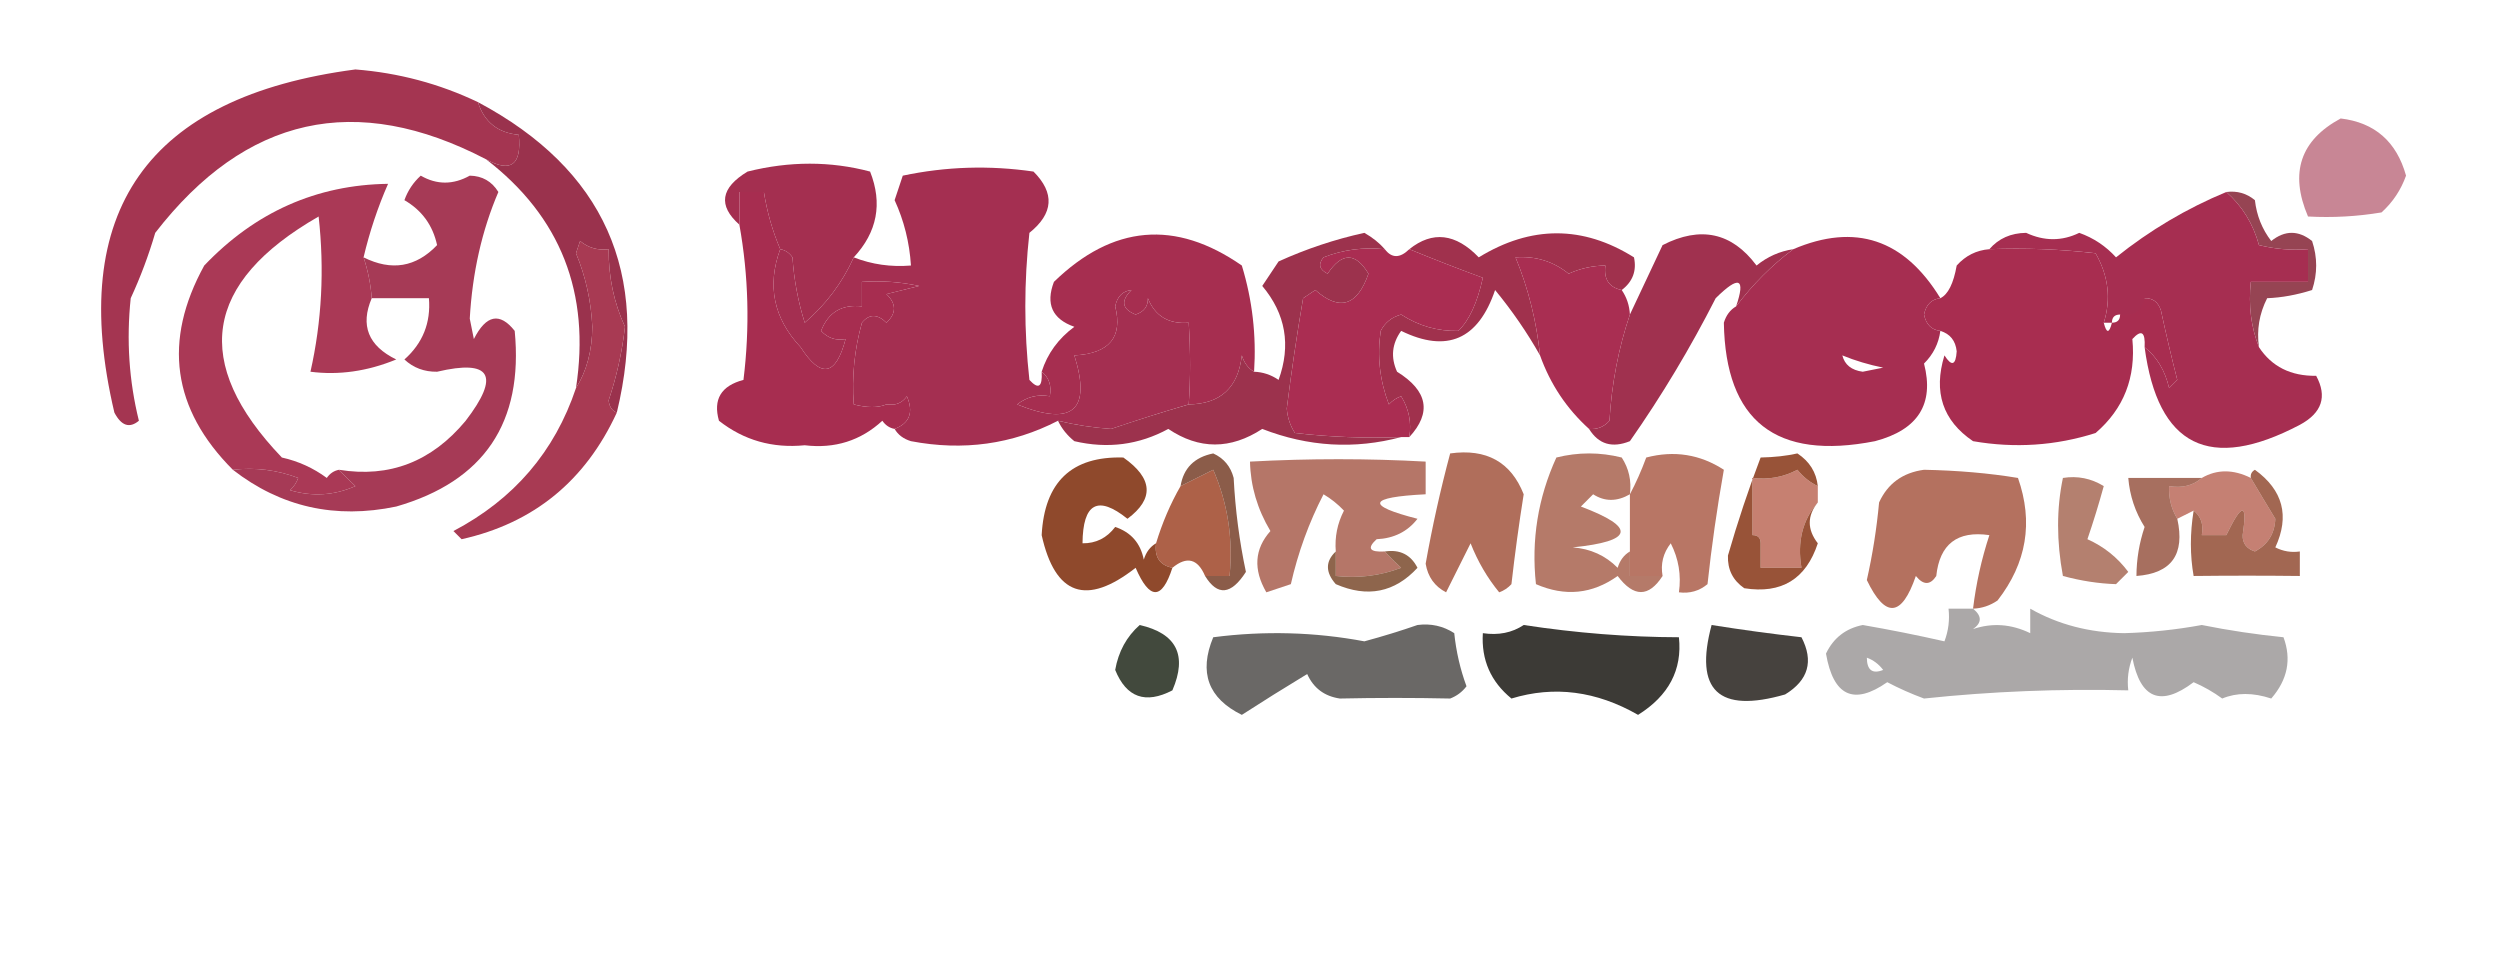 <svg xmlns="http://www.w3.org/2000/svg" xmlns:xlink="http://www.w3.org/1999/xlink" width="306px" height="119px" style="shape-rendering:geometricPrecision; text-rendering:geometricPrecision; image-rendering:optimizeQuality; fill-rule:evenodd; clip-rule:evenodd"><g><path style="opacity:0.973" fill="#a2314d" d="M 58.5,12.5 C 59.265,14.929 60.931,16.262 63.5,16.5C 63.87,20.186 62.537,21.186 59.5,19.5C 43.57,11.199 30.07,14.199 19,28.5C 18.197,31.244 17.197,33.911 16,36.5C 15.461,41.625 15.794,46.625 17,51.5C 15.852,52.458 14.852,52.125 14,50.5C 8.185,25.854 18.018,11.854 43.5,8.5C 48.79,8.917 53.79,10.251 58.5,12.5 Z"></path></g><g><path style="opacity:0.584" fill="#a1314b" d="M 286.5,14.5 C 290.673,15.001 293.34,17.334 294.5,21.5C 293.872,23.258 292.872,24.758 291.5,26C 288.518,26.498 285.518,26.665 282.5,26.5C 280.222,21.165 281.556,17.165 286.5,14.5 Z"></path></g><g><path style="opacity:1" fill="#a42f50" d="M 104.5,31.5 C 103.103,34.594 101.103,37.26 98.5,39.5C 97.682,36.893 97.182,34.226 97,31.5C 96.617,30.944 96.117,30.611 95.5,30.5C 94.551,28.263 93.884,25.929 93.5,23.5C 92.5,23.5 91.5,23.5 90.5,23.5C 90.5,24.833 90.5,26.167 90.5,27.5C 87.861,25.162 88.194,22.995 91.5,21C 96.649,19.713 101.649,19.713 106.5,21C 108.043,24.907 107.376,28.407 104.5,31.5 Z"></path></g><g><path style="opacity:0.994" fill="#9a324d" d="M 58.5,12.5 C 73.95,20.736 79.616,33.403 75.5,50.5C 74.903,50.265 74.57,49.765 74.5,49C 75.483,46.07 76.149,43.07 76.5,40C 75.141,37.042 74.474,33.876 74.5,30.5C 73.178,30.67 72.011,30.337 71,29.5C 70.833,30 70.667,30.5 70.5,31C 71.683,33.846 72.349,36.846 72.5,40C 72.475,42.929 71.809,45.429 70.5,47.5C 72.293,35.857 68.627,26.524 59.5,19.5C 62.537,21.186 63.87,20.186 63.5,16.5C 60.931,16.262 59.265,14.929 58.5,12.5 Z"></path></g><g><path style="opacity:0.941" fill="#a52d4c" d="M 44.5,31.5 C 45.038,33.117 45.371,34.784 45.5,36.5C 44.073,39.831 45.073,42.331 48.5,44C 44.968,45.449 41.468,45.949 38,45.5C 39.389,39.33 39.722,32.997 39,26.5C 24.912,34.583 23.412,44.416 34.5,56C 36.519,56.45 38.352,57.283 40,58.5C 40.383,57.944 40.883,57.611 41.5,57.5C 42.091,58.151 42.757,58.818 43.5,59.5C 40.894,60.652 38.227,60.818 35.5,60C 35.957,59.586 36.291,59.086 36.5,58.5C 33.913,57.52 31.247,57.187 28.5,57.5C 21.083,50.07 19.916,41.736 25,32.5C 31.241,25.956 38.741,22.622 47.5,22.5C 46.241,25.366 45.241,28.366 44.5,31.5 Z"></path></g><g><path style="opacity:1" fill="#a42f51" d="M 127.5,45.5 C 128.404,46.209 128.737,47.209 128.5,48.5C 127.022,48.238 125.689,48.571 124.5,49.5C 131.284,52.247 133.618,50.247 131.5,43.5C 135.781,43.276 137.448,41.276 136.5,37.5C 136.747,36.287 137.414,35.62 138.5,35.5C 137.15,36.824 137.317,37.824 139,38.5C 140.03,38.164 140.53,37.497 140.5,36.5C 141.374,38.69 143.041,39.69 145.5,39.5C 145.72,43.044 145.72,46.378 145.5,49.5C 142.346,50.416 139.179,51.416 136,52.5C 133.784,52.347 131.617,52.014 129.5,51.5C 123.897,54.386 117.897,55.22 111.5,54C 110.584,53.722 109.918,53.222 109.5,52.5C 111.344,51.796 111.844,50.463 111,48.5C 110.617,49.056 110.117,49.389 109.5,49.5C 110.929,46.692 111.595,43.692 111.5,40.5C 106.325,39.507 104.491,41.507 106,46.5C 107.045,47.373 107.878,48.373 108.5,49.5C 107.472,49.926 106.139,49.926 104.5,49.5C 104.249,46.091 104.583,42.758 105.5,39.5C 106.391,38.41 107.391,38.41 108.5,39.5C 109.731,38.349 109.731,37.183 108.5,36C 109.833,35.667 111.167,35.333 112.5,35C 110.19,34.503 107.857,34.337 105.5,34.5C 105.5,35.5 105.5,36.5 105.5,37.5C 103.042,37.227 101.375,38.227 100.5,40.5C 101.325,41.386 102.325,41.719 103.5,41.5C 102.314,46.02 100.48,46.353 98,42.5C 94.689,38.958 93.856,34.958 95.5,30.5C 96.117,30.611 96.617,30.944 97,31.5C 97.182,34.226 97.682,36.893 98.5,39.5C 101.103,37.26 103.103,34.594 104.5,31.5C 106.717,32.369 109.05,32.702 111.5,32.5C 111.322,29.678 110.655,27.012 109.5,24.5C 109.833,23.5 110.167,22.5 110.5,21.5C 115.78,20.382 121.113,20.215 126.5,21C 129.12,23.625 128.954,26.125 126,28.5C 125.333,34.5 125.333,40.5 126,46.5C 127.107,47.712 127.607,47.379 127.5,45.5 Z M 109.5,49.5 C 109.167,49.5 108.833,49.5 108.5,49.5C 107.878,48.373 107.045,47.373 106,46.5C 104.491,41.507 106.325,39.507 111.5,40.5C 111.595,43.692 110.929,46.692 109.5,49.5 Z"></path></g><g><path style="opacity:0.931" fill="#8f3747" d="M 272.5,23.5 C 273.822,23.33 274.989,23.663 276,24.5C 276.216,26.384 276.883,28.051 278,29.5C 279.667,28.167 281.333,28.167 283,29.5C 283.667,31.5 283.667,33.5 283,35.5C 281.111,36.097 279.278,36.431 277.5,36.5C 276.534,38.396 276.201,40.396 276.5,42.5C 275.527,40.052 275.194,37.385 275.5,34.5C 277.833,34.5 280.167,34.5 282.5,34.5C 282.5,33.167 282.5,31.833 282.5,30.5C 280.473,30.662 278.473,30.495 276.5,30C 275.781,27.383 274.447,25.216 272.5,23.5 Z"></path></g><g><path style="opacity:1" fill="#a0314d" d="M 198.5,35.5 C 196.952,35.179 196.285,34.179 196.5,32.5C 194.94,32.519 193.44,32.852 192,33.5C 190.121,31.987 187.954,31.32 185.5,31.5C 187.071,35.324 188.071,39.324 188.5,43.5C 186.936,40.726 185.103,38.059 183,35.5C 180.94,41.569 177.106,43.236 171.5,40.5C 170.369,42.075 170.202,43.741 171,45.5C 174.763,47.836 175.263,50.503 172.5,53.5C 172.785,51.712 172.452,50.045 171.5,48.5C 170.914,48.709 170.414,49.043 170,49.5C 168.876,46.558 168.542,43.558 169,40.5C 169.519,39.484 170.353,38.818 171.5,38.5C 173.646,39.894 175.979,40.56 178.5,40.5C 179.831,39.213 180.831,37.047 181.5,34C 178.375,32.849 175.375,31.682 172.5,30.5C 175.34,28.231 178.174,28.565 181,31.5C 187.401,27.577 193.734,27.577 200,31.5C 200.348,33.14 199.848,34.473 198.5,35.5 Z"></path></g><g><path style="opacity:0.997" fill="#a82d50" d="M 243.5,30.5 C 247.846,30.334 252.179,30.501 256.5,31C 258.08,33.777 258.414,36.611 257.5,39.5C 257.833,40.833 258.167,40.833 258.5,39.5C 259.167,39.5 259.5,39.167 259.5,38.5C 261.179,38.715 262.179,38.048 262.5,36.5C 263.497,36.47 264.164,36.97 264.5,38C 265.114,40.854 265.781,43.688 266.5,46.5C 266.167,46.833 265.833,47.167 265.5,47.5C 264.999,45.345 263.999,43.678 262.5,42.5C 262.607,40.621 262.107,40.288 261,41.5C 261.454,46.198 259.954,50.031 256.5,53C 251.618,54.555 246.618,54.888 241.5,54C 237.788,51.487 236.622,47.987 238,43.5C 238.889,44.888 239.389,44.721 239.5,43C 239.361,41.699 238.695,40.866 237.5,40.5C 236.414,40.38 235.747,39.713 235.5,38.5C 235.747,37.287 236.414,36.62 237.5,36.5C 238.442,36.04 239.109,34.706 239.5,32.5C 240.577,31.295 241.91,30.628 243.5,30.5 Z M 262.5,36.5 C 262.179,38.048 261.179,38.715 259.5,38.5C 259.973,37.094 260.973,36.427 262.5,36.5 Z"></path></g><g><path style="opacity:0.999" fill="#a62e50" d="M 153.5,45.5 C 152.778,45.083 152.278,44.416 152,43.5C 151.557,47.445 149.39,49.445 145.5,49.5C 145.72,46.378 145.72,43.044 145.5,39.5C 143.041,39.69 141.374,38.69 140.5,36.5C 140.158,35.662 139.492,35.328 138.5,35.5C 137.414,35.62 136.747,36.287 136.5,37.5C 137.448,41.276 135.781,43.276 131.5,43.5C 133.618,50.247 131.284,52.247 124.5,49.5C 125.689,48.571 127.022,48.238 128.5,48.5C 128.737,47.209 128.404,46.209 127.5,45.5C 128.203,43.284 129.536,41.451 131.5,40C 128.8,39.051 127.967,37.218 129,34.5C 136.198,27.516 143.865,26.849 152,32.5C 153.29,36.73 153.79,41.064 153.5,45.5 Z M 138.5,35.5 C 139.492,35.328 140.158,35.662 140.5,36.5C 140.53,37.497 140.03,38.164 139,38.5C 137.317,37.824 137.15,36.824 138.5,35.5 Z"></path></g><g><path style="opacity:0.999" fill="#aa2d52" d="M 169.5,30.5 C 170.348,31.625 171.348,31.625 172.5,30.5C 175.375,31.682 178.375,32.849 181.5,34C 180.831,37.047 179.831,39.213 178.5,40.5C 175.979,40.56 173.646,39.894 171.5,38.5C 170.353,38.818 169.519,39.484 169,40.5C 168.542,43.558 168.876,46.558 170,49.5C 170.414,49.043 170.914,48.709 171.5,48.5C 172.452,50.045 172.785,51.712 172.5,53.5C 172.167,53.5 171.833,53.5 171.5,53.5C 167.154,53.666 162.821,53.499 158.5,53C 157.919,52.107 157.585,51.107 157.5,50C 158.069,45.467 158.736,40.967 159.5,36.5C 160,36.167 160.5,35.833 161,35.5C 163.955,38.122 166.122,37.455 167.5,33.5C 165.916,30.873 164.249,30.873 162.5,33.5C 161.479,32.998 161.312,32.332 162,31.5C 164.381,30.565 166.881,30.232 169.5,30.5 Z"></path></g><g><path style="opacity:0.999" fill="#a62e51" d="M 272.5,23.5 C 274.447,25.216 275.781,27.383 276.5,30C 278.473,30.495 280.473,30.662 282.5,30.5C 282.5,31.833 282.5,33.167 282.5,34.5C 280.167,34.5 277.833,34.5 275.5,34.5C 275.194,37.385 275.527,40.052 276.5,42.5C 278.066,44.875 280.399,46.042 283.5,46C 284.876,48.54 284.21,50.54 281.5,52C 270.45,57.809 264.116,54.642 262.5,42.5C 263.999,43.678 264.999,45.345 265.5,47.5C 265.833,47.167 266.167,46.833 266.5,46.5C 265.781,43.688 265.114,40.854 264.5,38C 264.164,36.97 263.497,36.47 262.5,36.5C 260.973,36.427 259.973,37.094 259.5,38.5C 258.833,38.5 258.5,38.833 258.5,39.5C 258.167,39.5 257.833,39.5 257.5,39.5C 258.414,36.611 258.08,33.777 256.5,31C 252.179,30.501 247.846,30.334 243.5,30.5C 244.624,29.191 246.124,28.525 248,28.5C 250.217,29.532 252.383,29.532 254.5,28.5C 256.258,29.128 257.758,30.128 259,31.5C 263.143,28.181 267.643,25.515 272.5,23.5 Z M 262.5,36.5 C 262.179,38.048 261.179,38.715 259.5,38.5C 259.973,37.094 260.973,36.427 262.5,36.5 Z"></path></g><g><path style="opacity:0.947" fill="#a1304d" d="M 28.5,57.5 C 31.247,57.187 33.913,57.52 36.5,58.5C 36.291,59.086 35.957,59.586 35.5,60C 38.227,60.818 40.894,60.652 43.5,59.5C 42.757,58.818 42.091,58.151 41.5,57.5C 47.677,58.508 52.844,56.508 57,51.5C 61.259,45.948 60.092,43.948 53.5,45.5C 51.933,45.523 50.6,45.023 49.5,44C 51.747,42.005 52.747,39.505 52.5,36.5C 50.167,36.5 47.833,36.5 45.5,36.5C 45.371,34.784 45.038,33.117 44.5,31.5C 47.922,33.208 50.922,32.708 53.5,30C 52.971,27.571 51.637,25.738 49.5,24.5C 49.919,23.328 50.585,22.328 51.5,21.5C 53.462,22.634 55.462,22.634 57.5,21.5C 59.029,21.529 60.196,22.195 61,23.5C 58.984,28.211 57.818,33.377 57.5,39C 57.667,39.833 57.833,40.667 58,41.5C 59.506,38.526 61.172,38.193 63,40.5C 64.085,51.735 59.252,58.902 48.5,62C 41.039,63.561 34.372,62.061 28.5,57.5 Z"></path></g><g><path style="opacity:1" fill="#a0314f" d="M 219.5,30.5 C 216.889,32.445 214.555,34.778 212.5,37.5C 213.689,34.011 212.855,33.678 210,36.5C 206.898,42.595 203.398,48.429 199.5,54C 197.326,54.877 195.659,54.377 194.5,52.5C 195.496,52.586 196.329,52.252 197,51.5C 197.269,46.966 198.102,42.633 199.5,38.5C 200.798,35.727 202.131,32.894 203.5,30C 208.152,27.624 211.985,28.457 215,32.5C 216.33,31.418 217.83,30.751 219.5,30.5 Z"></path></g><g><path style="opacity:1" fill="#a92e52" d="M 198.5,35.5 C 199.11,36.391 199.443,37.391 199.5,38.5C 198.102,42.633 197.269,46.966 197,51.5C 196.329,52.252 195.496,52.586 194.5,52.5C 191.759,50.025 189.759,47.025 188.5,43.5C 188.071,39.324 187.071,35.324 185.5,31.5C 187.954,31.32 190.121,31.987 192,33.5C 193.44,32.852 194.94,32.519 196.5,32.5C 196.285,34.179 196.952,35.179 198.5,35.5 Z"></path></g><g><path style="opacity:1" fill="#a72d50" d="M 95.5,30.5 C 93.856,34.958 94.689,38.958 98,42.5C 100.48,46.353 102.314,46.02 103.5,41.5C 102.325,41.719 101.325,41.386 100.5,40.5C 101.375,38.227 103.042,37.227 105.5,37.5C 105.5,36.5 105.5,35.5 105.5,34.5C 107.857,34.337 110.19,34.503 112.5,35C 111.167,35.333 109.833,35.667 108.5,36C 109.731,37.183 109.731,38.349 108.5,39.5C 107.391,38.41 106.391,38.41 105.5,39.5C 104.583,42.758 104.249,46.091 104.5,49.5C 106.139,49.926 107.472,49.926 108.5,49.5C 108.833,49.5 109.167,49.5 109.5,49.5C 110.117,49.389 110.617,49.056 111,48.5C 111.844,50.463 111.344,51.796 109.5,52.5C 108.883,52.389 108.383,52.056 108,51.5C 105.347,53.941 102.18,54.941 98.5,54.5C 94.542,54.889 91.042,53.889 88,51.5C 87.259,48.888 88.259,47.221 91,46.5C 91.79,40.085 91.624,33.752 90.5,27.5C 90.5,26.167 90.5,24.833 90.5,23.5C 91.5,23.5 92.5,23.5 93.5,23.5C 93.884,25.929 94.551,28.263 95.5,30.5 Z"></path></g><g><path style="opacity:0.004" fill="#000000" d="M 17.5,45.5 C 18.833,46.167 18.833,46.167 17.5,45.5 Z"></path></g><g><path style="opacity:1" fill="#a62e51" d="M 237.5,36.5 C 236.414,36.62 235.747,37.287 235.5,38.5C 235.747,39.713 236.414,40.38 237.5,40.5C 237.297,42.044 236.63,43.378 235.5,44.5C 236.776,49.444 234.776,52.611 229.5,54C 217.368,56.383 211.202,51.55 211,39.5C 211.278,38.584 211.778,37.917 212.5,37.5C 214.555,34.778 216.889,32.445 219.5,30.5C 227.078,27.271 233.078,29.271 237.5,36.5 Z M 225.5,43.5 C 227.086,44.148 228.753,44.648 230.5,45C 229.667,45.167 228.833,45.333 228,45.5C 226.624,45.316 225.791,44.649 225.5,43.5 Z"></path></g><g><path style="opacity:0.994" fill="#9c324d" d="M 169.5,30.5 C 166.881,30.232 164.381,30.565 162,31.5C 161.312,32.332 161.479,32.998 162.5,33.5C 164.249,30.873 165.916,30.873 167.5,33.5C 166.122,37.455 163.955,38.122 161,35.5C 160.5,35.833 160,36.167 159.5,36.5C 158.736,40.967 158.069,45.467 157.5,50C 157.585,51.107 157.919,52.107 158.5,53C 162.821,53.499 167.154,53.666 171.5,53.5C 165.791,55.022 160.125,54.688 154.5,52.5C 150.608,55.039 146.775,55.039 143,52.5C 139.405,54.456 135.572,54.956 131.5,54C 130.619,53.292 129.953,52.458 129.5,51.5C 131.617,52.014 133.784,52.347 136,52.5C 139.179,51.416 142.346,50.416 145.5,49.5C 149.39,49.445 151.557,47.445 152,43.5C 152.278,44.416 152.778,45.083 153.5,45.5C 154.583,45.539 155.583,45.873 156.5,46.5C 158.036,42.252 157.369,38.418 154.5,35C 155.167,34 155.833,33 156.5,32C 159.905,30.456 163.405,29.289 167,28.5C 167.995,29.066 168.828,29.733 169.5,30.5 Z"></path></g><g><path style="opacity:0.702" fill="#963c28" d="M 169.5,67.5 C 170.091,68.151 170.757,68.818 171.5,69.5C 168.914,70.48 166.247,70.813 163.5,70.5C 163.5,69.5 163.5,68.5 163.5,67.5C 163.357,65.738 163.691,64.071 164.5,62.5C 163.758,61.713 162.925,61.047 162,60.5C 160.214,63.958 158.881,67.624 158,71.5C 157,71.833 156,72.167 155,72.5C 153.379,69.699 153.545,67.199 155.5,65C 153.897,62.32 153.063,59.487 153,56.5C 160.276,56.109 167.442,56.109 174.5,56.5C 174.5,57.833 174.5,59.167 174.5,60.5C 167.424,60.856 167.091,61.856 173.5,63.5C 172.286,65.069 170.619,65.902 168.5,66C 167.288,67.107 167.621,67.607 169.5,67.5 Z"></path></g><g><path style="opacity:0.941" fill="#a32e49" d="M 75.5,50.5 C 71.645,58.868 65.312,64.035 56.5,66C 56.167,65.667 55.833,65.333 55.5,65C 62.897,61.111 67.897,55.278 70.5,47.5C 71.809,45.429 72.475,42.929 72.5,40C 72.349,36.846 71.683,33.846 70.5,31C 70.667,30.5 70.833,30 71,29.5C 72.011,30.337 73.178,30.67 74.5,30.5C 74.474,33.876 75.141,37.042 76.5,40C 76.149,43.07 75.483,46.07 74.5,49C 74.57,49.765 74.903,50.265 75.5,50.5 Z"></path></g><g><path style="opacity:0.635" fill="#a53720" d="M 222.5,59.5 C 222.5,60.167 222.5,60.833 222.5,61.5C 220.631,63.635 219.964,66.302 220.5,69.5C 218.833,69.5 217.167,69.5 215.5,69.5C 215.5,68.5 215.5,67.5 215.5,66.5C 215.5,65.833 215.167,65.5 214.5,65.5C 214.5,63.167 214.5,60.833 214.5,58.5C 216.467,58.739 218.301,58.406 220,57.5C 220.708,58.38 221.542,59.047 222.5,59.5 Z"></path></g><g><path style="opacity:0.639" fill="#a43925" d="M 275.5,58.5 C 276.473,60.149 277.473,61.816 278.5,63.5C 278.42,65.33 277.587,66.663 276,67.5C 274.97,67.164 274.47,66.497 274.5,65.5C 275.108,61.492 274.441,61.492 272.5,65.5C 271.5,65.5 270.5,65.5 269.5,65.5C 269.737,64.209 269.404,63.209 268.5,62.5C 267.833,62.833 267.167,63.167 266.5,63.5C 265.766,62.292 265.433,60.959 265.5,59.5C 267.099,59.768 268.432,59.434 269.5,58.5C 271.347,57.427 273.347,57.427 275.5,58.5 Z"></path></g><g><path style="opacity:0.7" fill="#9b3d24" d="M 203.5,70.5 C 202.167,70.5 200.833,70.5 199.5,70.5C 199.5,69.5 199.5,68.5 199.5,67.5C 199.5,65.167 199.5,62.833 199.5,60.5C 200.234,59.123 200.901,57.623 201.5,56C 204.916,55.107 208.083,55.607 211,57.5C 210.158,62.25 209.492,66.917 209,71.5C 207.989,72.337 206.822,72.67 205.5,72.5C 205.799,70.396 205.466,68.396 204.5,66.5C 203.571,67.689 203.238,69.022 203.5,70.5 Z"></path></g><g><path style="opacity:0.667" fill="#8e4128" d="M 252.5,58.5 C 254.288,58.215 255.955,58.548 257.5,59.5C 256.894,61.709 256.227,63.876 255.5,66C 257.516,66.9 259.183,68.233 260.5,70C 260,70.5 259.5,71 259,71.5C 256.891,71.434 254.725,71.1 252.5,70.5C 251.713,66.249 251.713,62.249 252.5,58.5 Z"></path></g><g><path style="opacity:0.749" fill="#963e25" d="M 177.5,55.5 C 181.942,54.881 184.942,56.548 186.5,60.5C 185.918,64.155 185.418,67.822 185,71.5C 184.586,71.957 184.086,72.291 183.5,72.5C 182.043,70.725 180.876,68.725 180,66.5C 179,68.5 178,70.5 177,72.5C 175.603,71.774 174.769,70.608 174.5,69C 175.312,64.439 176.312,59.939 177.5,55.5 Z"></path></g><g><path style="opacity:0.686" fill="#943e25" d="M 199.5,60.5 C 197.914,61.413 196.414,61.413 195,60.5C 194.5,61 194,61.5 193.5,62C 200.307,64.568 199.974,66.235 192.5,67C 194.676,67.163 196.509,67.996 198,69.5C 198.278,68.584 198.778,67.918 199.5,67.5C 199.5,68.5 199.5,69.5 199.5,70.5C 200.833,70.5 202.167,70.5 203.5,70.5C 201.802,73.124 199.969,73.124 198,70.5C 194.899,72.72 191.565,73.053 188,71.5C 187.414,66.099 188.247,60.932 190.5,56C 193.167,55.333 195.833,55.333 198.5,56C 199.38,57.356 199.714,58.856 199.5,60.5 Z"></path></g><g><path style="opacity:0.825" fill="#9c4022" d="M 147.5,70.5 C 146.597,68.38 145.263,68.046 143.5,69.5C 141.952,69.179 141.285,68.179 141.5,66.5C 142.264,63.982 143.264,61.649 144.5,59.5C 145.807,58.847 147.14,58.18 148.5,57.5C 150.281,61.616 150.947,65.949 150.5,70.5C 149.5,70.5 148.5,70.5 147.5,70.5 Z"></path></g><g><path style="opacity:0.731" fill="#993e26" d="M 241.5,74.5 C 241.873,71.426 242.539,68.426 243.5,65.5C 239.579,64.93 237.412,66.597 237,70.5C 236.259,71.641 235.425,71.641 234.5,70.5C 232.767,75.548 230.767,75.715 228.5,71C 229.204,67.873 229.704,64.706 230,61.5C 231.052,59.189 232.885,57.856 235.5,57.5C 239.626,57.583 243.459,57.916 247,58.5C 248.901,63.91 248.067,68.91 244.5,73.5C 243.583,74.127 242.583,74.461 241.5,74.5 Z"></path></g><g><path style="opacity:0.808" fill="#8c4329" d="M 268.5,62.5 C 269.404,63.209 269.737,64.209 269.5,65.5C 270.5,65.5 271.5,65.5 272.5,65.5C 272.938,66.506 273.604,66.506 274.5,65.5C 274.47,66.497 274.97,67.164 276,67.5C 277.587,66.663 278.42,65.33 278.5,63.5C 277.473,61.816 276.473,60.149 275.5,58.5C 275.435,58.062 275.601,57.728 276,57.5C 279.443,59.997 280.276,63.163 278.5,67C 279.448,67.483 280.448,67.65 281.5,67.5C 281.5,68.5 281.5,69.5 281.5,70.5C 277.241,70.451 272.908,70.451 268.5,70.5C 268.051,67.956 268.051,65.29 268.5,62.5 Z M 274.5,65.5 C 273.604,66.506 272.938,66.506 272.5,65.5C 274.441,61.492 275.108,61.492 274.5,65.5 Z"></path></g><g><path style="opacity:0.973" fill="#8d4527" d="M 141.5,66.5 C 141.285,68.179 141.952,69.179 143.5,69.5C 142.215,73.466 140.715,73.466 139,69.5C 132.977,74.215 129.144,72.882 127.5,65.5C 127.846,58.983 131.179,55.817 137.5,56C 141.125,58.55 141.292,61.05 138,63.5C 134.374,60.584 132.541,61.584 132.5,66.5C 134.143,66.52 135.476,65.853 136.5,64.5C 138.432,65.145 139.599,66.479 140,68.5C 140.278,67.584 140.778,66.918 141.5,66.5 Z"></path></g><g><path style="opacity:0.747" fill="#8a402a" d="M 269.5,58.5 C 268.432,59.434 267.099,59.768 265.5,59.5C 265.433,60.959 265.766,62.292 266.5,63.5C 267.467,67.851 265.8,70.185 261.5,70.5C 261.511,68.453 261.844,66.453 262.5,64.5C 261.349,62.675 260.682,60.675 260.5,58.5C 263.5,58.5 266.5,58.5 269.5,58.5 Z"></path></g><g><path style="opacity:0.92" fill="#8f4528" d="M 222.5,59.5 C 221.542,59.047 220.708,58.38 220,57.5C 218.301,58.406 216.467,58.739 214.5,58.5C 214.5,60.833 214.5,63.167 214.5,65.5C 215.167,65.5 215.5,65.833 215.5,66.5C 215.5,67.5 215.5,68.5 215.5,69.5C 217.167,69.5 218.833,69.5 220.5,69.5C 219.964,66.302 220.631,63.635 222.5,61.5C 221.185,63.135 221.185,64.801 222.5,66.5C 221.06,70.887 218.06,72.72 213.5,72C 212.106,71.044 211.439,69.711 211.5,68C 212.696,63.853 214.029,59.853 215.5,56C 217.18,55.966 218.68,55.799 220,55.5C 221.481,56.471 222.315,57.804 222.5,59.5 Z"></path></g><g><path style="opacity:0.859" fill="#78422c" d="M 147.5,70.5 C 148.5,70.5 149.5,70.5 150.5,70.5C 150.947,65.949 150.281,61.616 148.5,57.5C 147.14,58.18 145.807,58.847 144.5,59.5C 144.858,57.299 146.192,55.965 148.5,55.5C 149.799,56.09 150.632,57.09 151,58.5C 151.203,62.421 151.703,66.255 152.5,70C 150.694,72.818 149.028,72.984 147.5,70.5 Z"></path></g><g><path style="opacity:0.839" fill="#79482a" d="M 163.5,67.5 C 163.5,68.5 163.5,69.5 163.5,70.5C 166.247,70.813 168.914,70.48 171.5,69.5C 170.757,68.818 170.091,68.151 169.5,67.5C 171.346,67.222 172.68,67.889 173.5,69.5C 170.712,72.522 167.379,73.189 163.5,71.5C 162.218,70.042 162.218,68.708 163.5,67.5 Z"></path></g><g><path style="opacity:0.685" fill="#272421" d="M 173.5,76.5 C 175.144,76.287 176.644,76.62 178,77.5C 178.236,79.764 178.736,81.931 179.5,84C 178.975,84.692 178.308,85.192 177.5,85.5C 173.02,85.402 168.52,85.402 164,85.5C 162.108,85.223 160.775,84.223 160,82.5C 157.149,84.228 154.482,85.894 152,87.5C 147.879,85.475 146.713,82.309 148.5,78C 154.749,77.191 160.916,77.358 167,78.5C 169.277,77.883 171.444,77.216 173.5,76.5 Z"></path></g><g><path style="opacity:0.902" fill="#272521" d="M 186.5,76.5 C 192.935,77.483 199.269,77.983 205.5,78C 205.924,81.98 204.257,85.147 200.5,87.5C 195.393,84.572 190.227,83.906 185,85.5C 182.466,83.431 181.299,80.765 181.5,77.5C 183.415,77.784 185.081,77.451 186.5,76.5 Z"></path></g><g><path style="opacity:0.859" fill="#28231f" d="M 209.5,76.5 C 213.142,77.08 216.809,77.58 220.5,78C 222.018,80.925 221.351,83.258 218.5,85C 210.35,87.348 207.35,84.514 209.5,76.5 Z"></path></g><g><path style="opacity:0.389" fill="#27201f" d="M 241.5,74.5 C 242.598,75.397 242.598,76.23 241.5,77C 243.846,76.208 246.179,76.375 248.5,77.5C 248.5,76.5 248.5,75.5 248.5,74.5C 251.915,76.442 255.748,77.442 260,77.5C 263.198,77.409 266.365,77.076 269.5,76.5C 272.806,77.163 276.139,77.663 279.5,78C 280.501,80.698 280.001,83.198 278,85.5C 275.765,84.761 273.765,84.761 272,85.5C 270.915,84.707 269.748,84.04 268.5,83.5C 264.475,86.545 261.975,85.545 261,80.5C 260.51,81.793 260.343,83.127 260.5,84.5C 252.111,84.291 243.778,84.625 235.5,85.5C 233.941,84.926 232.441,84.26 231,83.5C 226.896,86.37 224.396,85.204 223.5,80C 224.414,78.086 225.914,76.919 228,76.5C 231.386,77.087 234.72,77.754 238,78.5C 238.49,77.207 238.657,75.873 238.5,74.5C 239.5,74.5 240.5,74.5 241.5,74.5 Z M 228.5,80.5 C 229.289,80.783 229.956,81.283 230.5,82C 229.184,82.528 228.517,82.028 228.5,80.5 Z"></path></g><g><path style="opacity:0.863" fill="#242c1f" d="M 139.5,76.5 C 144.018,77.537 145.352,80.203 143.5,84.5C 140.203,86.212 137.87,85.379 136.5,82C 136.895,79.752 137.895,77.918 139.5,76.5 Z"></path></g></svg>